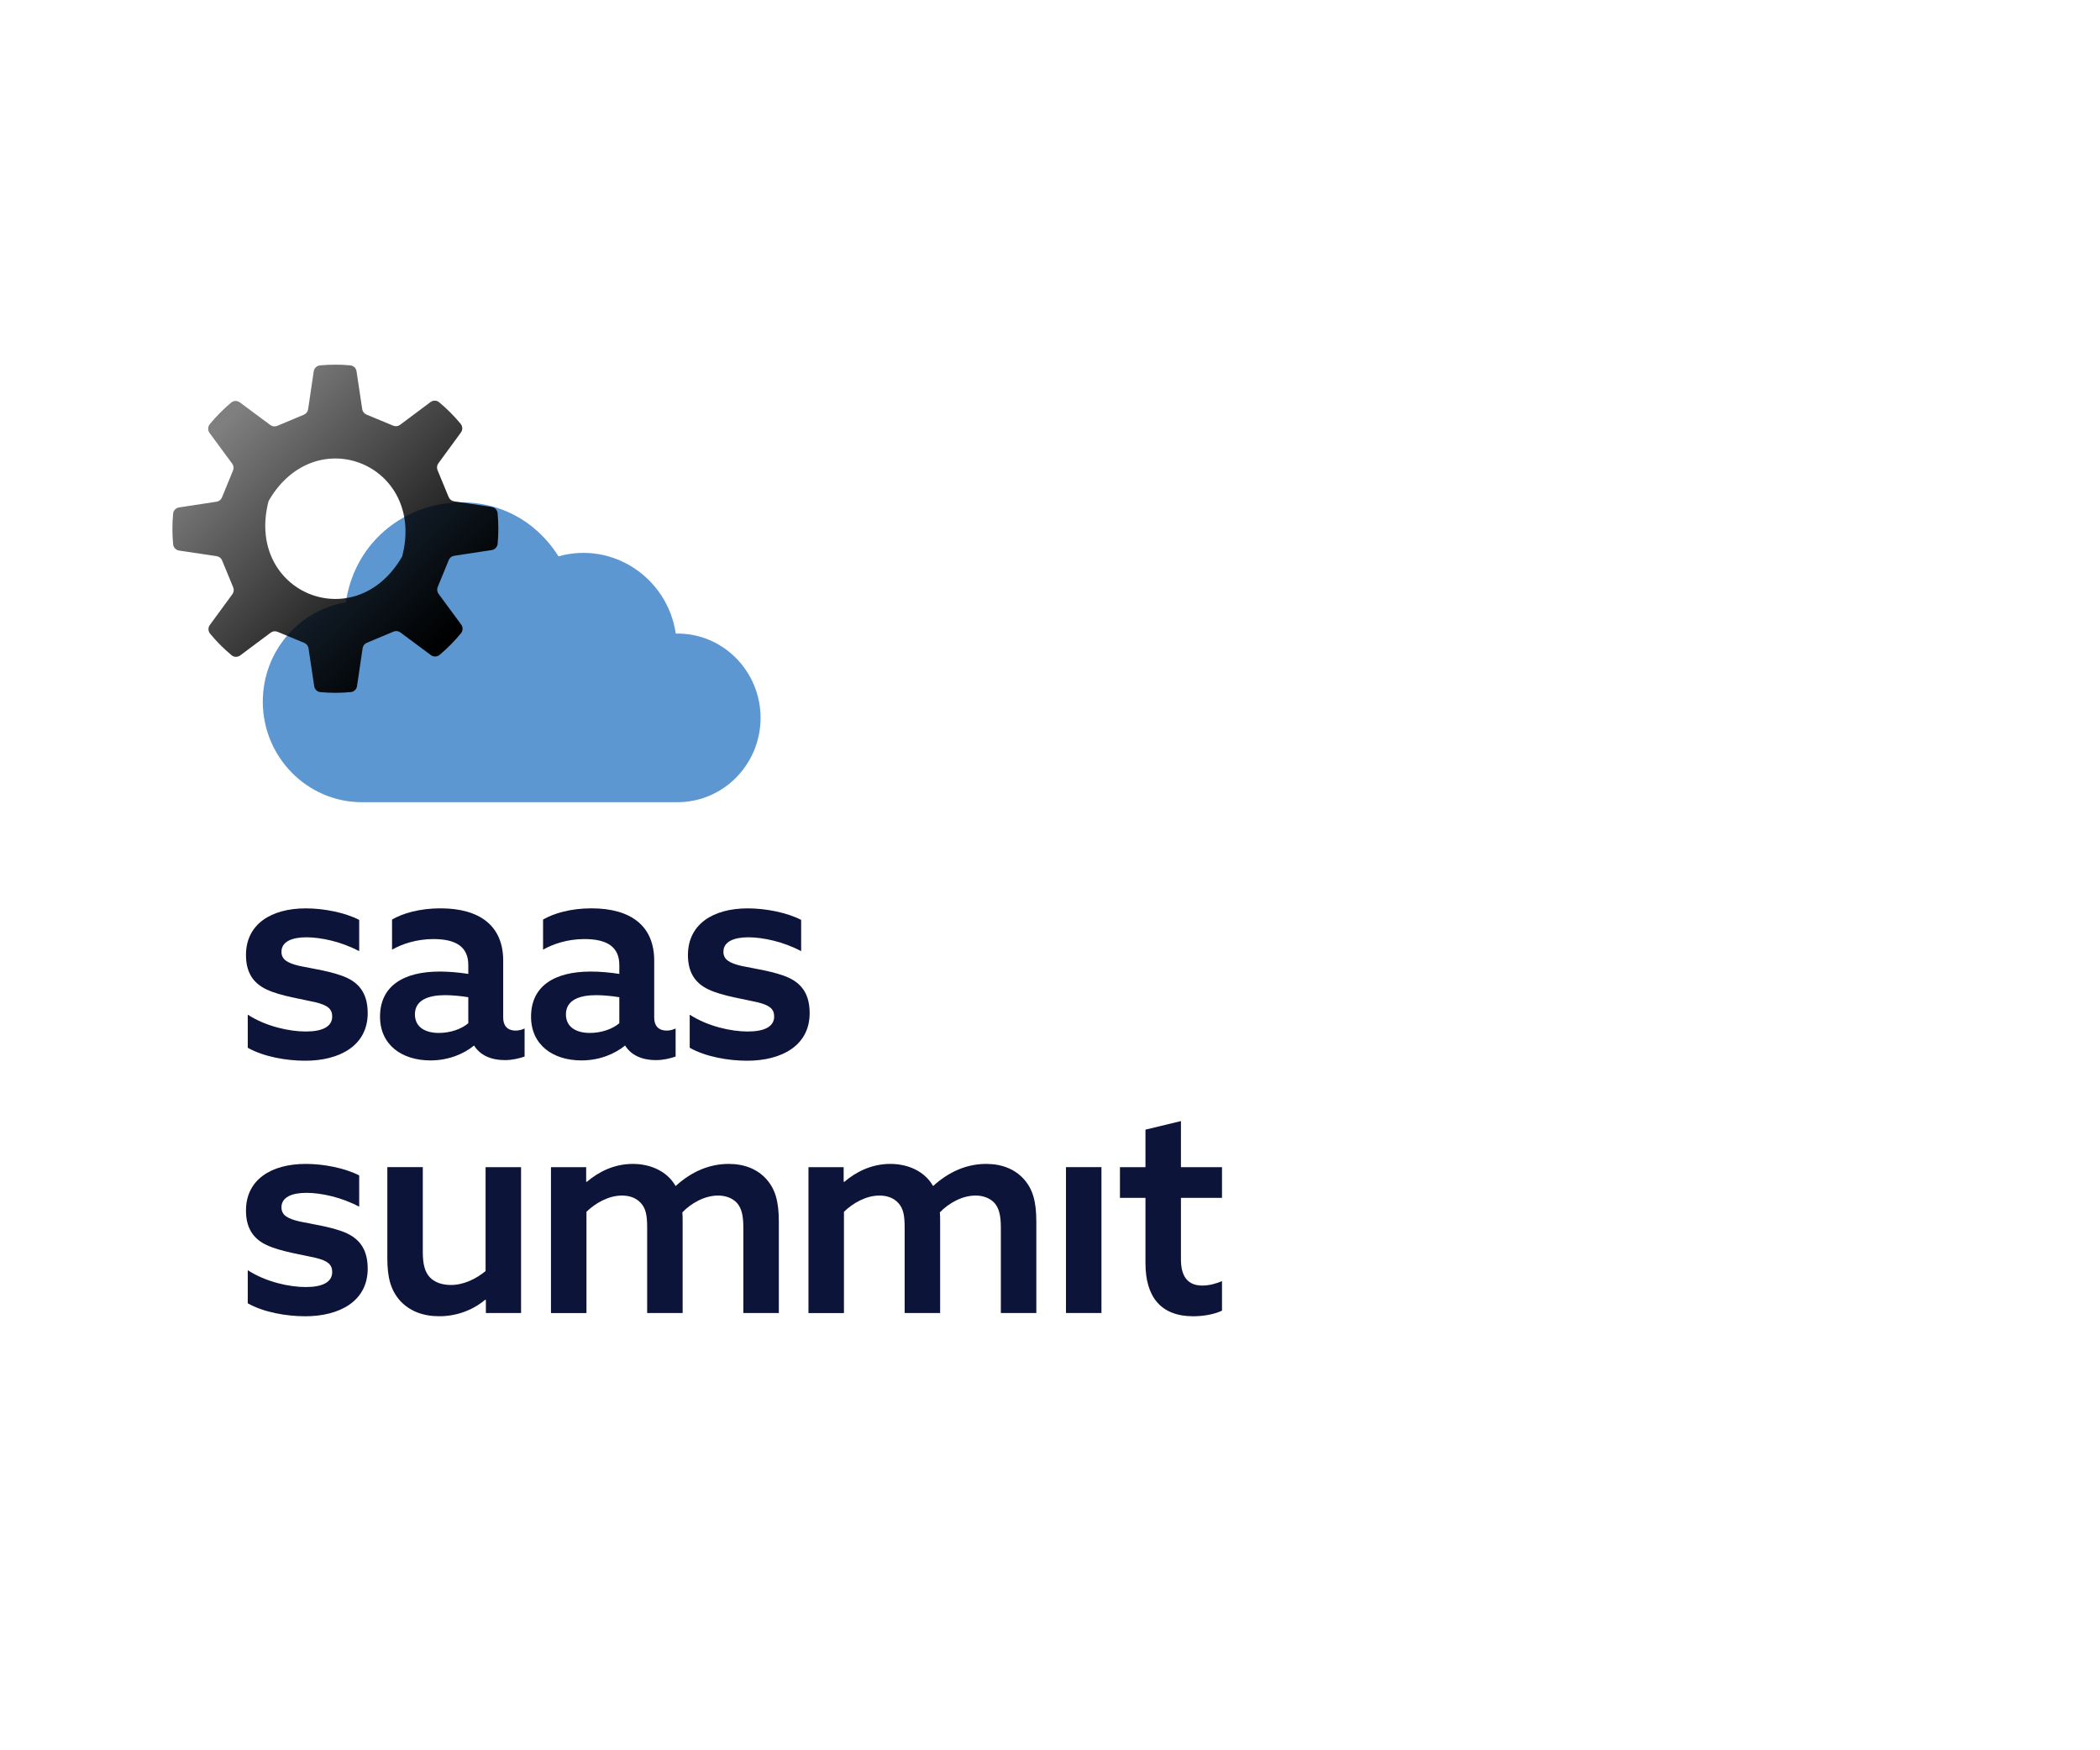 <svg width="150" height="125" viewBox="0 0 150 125" fill="none" xmlns="http://www.w3.org/2000/svg">
<path d="M17.697 74.826V72.464C18.996 73.308 20.672 73.667 21.844 73.667C23.017 73.667 23.729 73.329 23.729 72.592C23.729 72.064 23.415 71.79 22.535 71.579C21.654 71.368 20.041 71.137 19.058 70.673C18.052 70.209 17.57 69.408 17.57 68.206C17.57 66.013 19.351 64.873 21.844 64.873C23.122 64.873 24.631 65.168 25.656 65.695V67.93C24.4 67.255 22.933 66.939 21.885 66.939C20.837 66.939 20.105 67.256 20.105 67.973C20.105 68.521 20.503 68.774 21.404 68.986C22.304 69.175 23.812 69.387 24.776 69.829C25.761 70.293 26.264 71.073 26.264 72.359C26.264 74.679 24.252 75.754 21.802 75.754C20.482 75.754 18.848 75.481 17.696 74.827L17.697 74.826Z" fill="#0D1439"/>
<path d="M36.069 75.711C35.063 75.711 34.288 75.352 33.87 74.677H33.849C33.157 75.246 32.068 75.732 30.748 75.732C28.695 75.732 27.145 74.615 27.145 72.611C27.145 70.397 28.841 69.385 31.419 69.385C32.047 69.385 32.781 69.449 33.45 69.554V68.921C33.45 67.635 32.591 67.065 30.957 67.065C29.742 67.065 28.694 67.424 28.003 67.824V65.672C28.756 65.23 29.972 64.871 31.459 64.871C34.267 64.871 35.942 66.116 35.942 68.604V72.674C35.942 73.18 36.173 73.601 36.842 73.601C37.073 73.601 37.282 73.537 37.471 73.454V75.457C37.093 75.584 36.611 75.71 36.068 75.71L36.069 75.711ZM33.45 73.075V71.219C32.968 71.135 32.298 71.071 31.795 71.071C30.621 71.071 29.637 71.409 29.637 72.441C29.637 73.369 30.39 73.77 31.354 73.77C32.15 73.77 32.967 73.496 33.449 73.074L33.45 73.075Z" fill="#0D1439"/>
<path d="M46.856 75.711C45.85 75.711 45.075 75.352 44.657 74.677H44.636C43.944 75.246 42.855 75.732 41.535 75.732C39.483 75.732 37.932 74.615 37.932 72.611C37.932 70.397 39.628 69.385 42.206 69.385C42.834 69.385 43.568 69.449 44.237 69.554V68.921C44.237 67.635 43.378 67.065 41.744 67.065C40.529 67.065 39.481 67.424 38.79 67.824V65.672C39.543 65.23 40.759 64.871 42.247 64.871C45.054 64.871 46.729 66.116 46.729 68.604V72.674C46.729 73.18 46.96 73.601 47.63 73.601C47.86 73.601 48.069 73.537 48.258 73.454V75.457C47.88 75.584 47.398 75.71 46.855 75.71L46.856 75.711ZM44.237 73.075V71.219C43.755 71.135 43.085 71.071 42.582 71.071C41.408 71.071 40.424 71.409 40.424 72.441C40.424 73.369 41.178 73.77 42.141 73.77C42.937 73.77 43.754 73.496 44.236 73.074L44.237 73.075Z" fill="#0D1439"/>
<path d="M49.265 74.826V72.464C50.564 73.308 52.24 73.667 53.413 73.667C54.585 73.667 55.298 73.329 55.298 72.592C55.298 72.064 54.983 71.79 54.103 71.579C53.223 71.368 51.61 71.137 50.626 70.673C49.62 70.209 49.139 69.408 49.139 68.206C49.139 66.013 50.919 64.873 53.413 64.873C54.69 64.873 56.199 65.168 57.225 65.695V67.93C55.968 67.255 54.502 66.939 53.454 66.939C52.406 66.939 51.673 67.256 51.673 67.973C51.673 68.521 52.072 68.774 52.972 68.986C53.872 69.175 55.381 69.387 56.344 69.829C57.329 70.293 57.832 71.073 57.832 72.359C57.832 74.679 55.82 75.754 53.37 75.754C52.05 75.754 50.416 75.481 49.264 74.827L49.265 74.826Z" fill="#0D1439"/>
<path d="M17.697 93.076V90.714C18.996 91.558 20.672 91.917 21.844 91.917C23.017 91.917 23.729 91.579 23.729 90.842C23.729 90.314 23.415 90.04 22.535 89.829C21.654 89.618 20.041 89.387 19.058 88.923C18.052 88.459 17.57 87.658 17.57 86.456C17.57 84.263 19.351 83.123 21.844 83.123C23.122 83.123 24.631 83.418 25.656 83.945V86.18C24.4 85.505 22.933 85.189 21.885 85.189C20.837 85.189 20.105 85.506 20.105 86.223C20.105 86.771 20.503 87.024 21.404 87.236C22.304 87.425 23.812 87.637 24.776 88.079C25.761 88.543 26.264 89.323 26.264 90.609C26.264 92.929 24.252 94.004 21.802 94.004C20.482 94.004 18.848 93.731 17.696 93.077L17.697 93.076Z" fill="#0D1439"/>
<path d="M34.705 92.842L34.663 92.821C33.783 93.558 32.632 94.002 31.374 94.002C30.221 94.002 29.279 93.644 28.587 92.906C27.917 92.147 27.666 91.282 27.666 89.827V83.353H30.2V89.406C30.2 90.292 30.347 90.84 30.703 91.22C31.06 91.6 31.604 91.769 32.212 91.769C33.133 91.769 34.014 91.326 34.684 90.777V83.355H37.219V93.772H34.705V92.845V92.842Z" fill="#0D1439"/>
<path d="M39.355 83.354H41.869V84.388L41.911 84.409C42.749 83.693 43.859 83.123 45.2 83.123C46.415 83.123 47.63 83.608 48.259 84.704C49.369 83.692 50.646 83.123 52.05 83.123C53.181 83.123 54.102 83.503 54.73 84.199C55.359 84.896 55.631 85.759 55.631 87.236V93.773H53.096V87.658C53.096 86.814 52.971 86.308 52.657 85.929C52.322 85.549 51.797 85.382 51.295 85.382C50.331 85.382 49.367 85.929 48.739 86.584C48.76 86.774 48.76 86.986 48.76 87.195V93.774H46.226V87.659C46.226 86.773 46.122 86.309 45.786 85.93C45.451 85.55 44.969 85.383 44.424 85.383C43.461 85.383 42.518 85.931 41.89 86.543V93.777H39.355V83.359V83.354Z" fill="#0D1439"/>
<path d="M57.748 83.354H60.261V84.388L60.303 84.409C61.142 83.693 62.252 83.123 63.593 83.123C64.808 83.123 66.023 83.608 66.651 84.704C67.761 83.692 69.039 83.123 70.442 83.123C71.573 83.123 72.495 83.503 73.123 84.199C73.751 84.896 74.023 85.759 74.023 87.236V93.773H71.489V87.658C71.489 86.814 71.364 86.308 71.049 85.929C70.714 85.549 70.19 85.382 69.687 85.382C68.724 85.382 67.76 85.929 67.132 86.584C67.153 86.774 67.153 86.986 67.153 87.195V93.774H64.618V87.659C64.618 86.773 64.514 86.309 64.179 85.93C63.844 85.55 63.362 85.383 62.817 85.383C61.853 85.383 60.911 85.931 60.282 86.543V93.777H57.748V83.359V83.354Z" fill="#0D1439"/>
<path d="M76.141 83.353H78.675V93.771H76.141V83.353Z" fill="#0D1439"/>
<path d="M79.996 83.355H81.819V80.676L84.353 80.064V83.355H87.286V85.547H84.353V89.954C84.353 91.178 84.856 91.811 85.883 91.811C86.386 91.811 86.889 91.663 87.286 91.495V93.603C86.805 93.836 86.03 94.004 85.234 94.004C82.929 94.004 81.819 92.634 81.819 90.208V85.548H79.996V83.356V83.355Z" fill="#0D1439"/>
<path d="M24.701 43.019C21.342 43.578 18.771 46.544 18.771 50.108C18.771 54.069 21.948 57.291 25.852 57.291H48.392C51.665 57.291 54.327 54.589 54.327 51.268C54.327 47.942 51.635 45.181 48.271 45.247C47.685 41.289 43.791 38.639 39.894 39.732C35.776 33.224 25.851 35.373 24.702 43.019H24.701Z" fill="#5D97D1"/>
<path d="M16.599 42.434L14.987 44.635C14.851 44.821 14.859 45.076 15.006 45.254C15.473 45.819 15.987 46.334 16.541 46.794C16.717 46.94 16.97 46.947 17.155 46.81L19.337 45.181C19.477 45.076 19.661 45.054 19.823 45.121L21.735 45.915C21.896 45.982 22.01 46.129 22.037 46.302L22.443 49.006C22.477 49.235 22.662 49.409 22.892 49.43C23.606 49.496 24.33 49.496 25.054 49.427C25.282 49.405 25.469 49.231 25.502 49.002L25.901 46.296C25.927 46.122 26.04 45.975 26.201 45.907L28.111 45.107C28.272 45.04 28.456 45.062 28.596 45.166L30.783 46.789C30.968 46.926 31.221 46.917 31.398 46.77C31.959 46.3 32.471 45.782 32.928 45.225C33.073 45.047 33.08 44.792 32.944 44.606L31.326 42.41C31.221 42.269 31.199 42.084 31.266 41.921L32.055 39.996C32.122 39.834 32.267 39.719 32.44 39.692L35.126 39.284C35.353 39.249 35.525 39.062 35.547 38.831C35.612 38.112 35.612 37.384 35.544 36.655C35.522 36.425 35.349 36.237 35.122 36.204L32.434 35.802C32.261 35.776 32.114 35.662 32.047 35.5L31.253 33.577C31.186 33.415 31.208 33.23 31.311 33.089L32.923 30.887C33.059 30.701 33.051 30.446 32.904 30.269C32.437 29.704 31.923 29.189 31.369 28.729C31.193 28.582 30.94 28.575 30.755 28.712L28.573 30.341C28.433 30.446 28.249 30.469 28.087 30.401L26.175 29.607C26.014 29.54 25.899 29.394 25.873 29.22L25.467 26.516C25.433 26.287 25.248 26.114 25.018 26.092C24.304 26.026 23.58 26.026 22.856 26.095C22.628 26.117 22.441 26.291 22.408 26.52L22.009 29.226C21.983 29.4 21.87 29.547 21.709 29.615L19.799 30.415C19.637 30.482 19.454 30.46 19.313 30.356L17.127 28.734C16.942 28.596 16.688 28.605 16.512 28.752C15.951 29.222 15.439 29.74 14.982 30.297C14.837 30.475 14.83 30.73 14.966 30.916L16.584 33.112C16.688 33.254 16.711 33.439 16.644 33.601L15.855 35.526C15.788 35.689 15.643 35.804 15.47 35.83L12.784 36.239C12.557 36.274 12.385 36.46 12.364 36.691C12.298 37.41 12.298 38.137 12.366 38.867C12.388 39.097 12.561 39.285 12.788 39.319L15.476 39.72C15.649 39.746 15.796 39.86 15.863 40.022L16.657 41.945C16.724 42.107 16.702 42.292 16.599 42.434ZM19.223 35.714C22.594 29.99 30.362 33.215 28.745 39.667C28.733 39.716 28.713 39.764 28.688 39.807C25.317 45.531 17.549 42.306 19.166 35.854C19.178 35.805 19.198 35.757 19.223 35.714Z" fill="url(#paint0_linear_4524_5735)"/>
<defs>
<linearGradient id="paint0_linear_4524_5735" x1="16.194" y1="29.895" x2="31.9" y2="45.598" gradientUnits="userSpaceOnUse">
<stop stopColor="#6B4AA4" stop-opacity="0.5"/>
<stop offset="1" stopColor="#6B4AA4"/>
</linearGradient>
</defs>
</svg>
